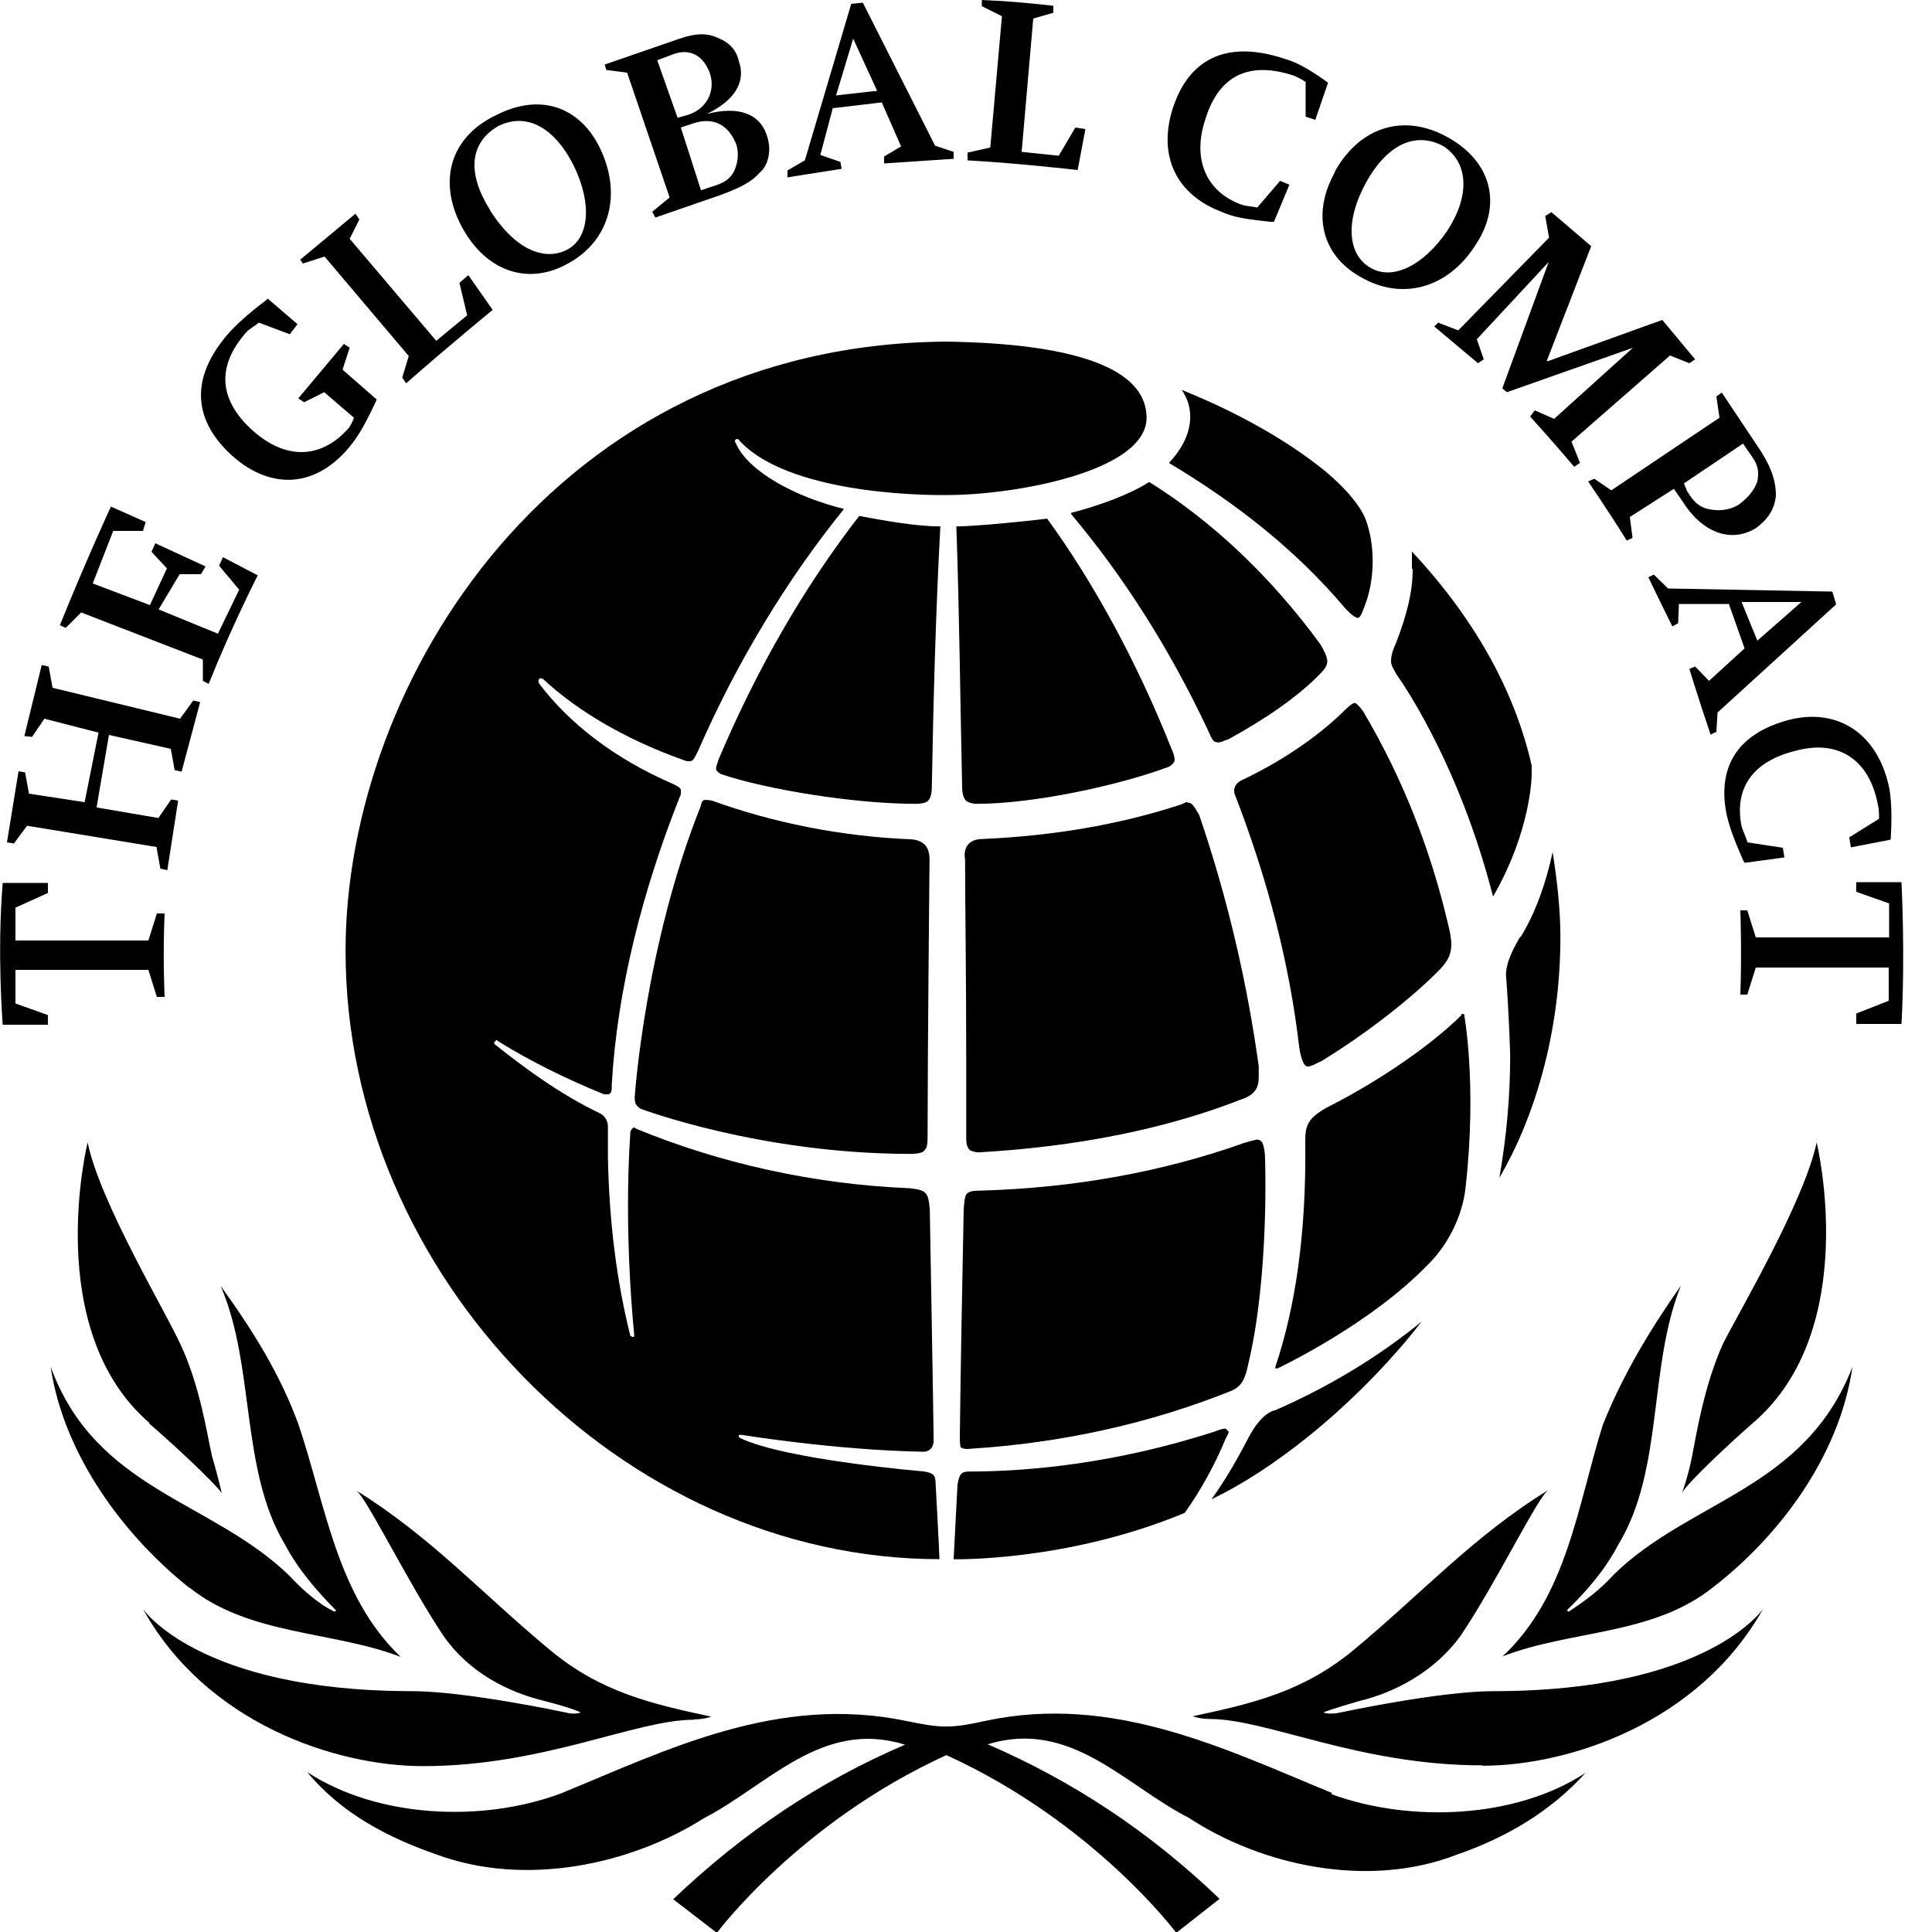 <svg xmlns="http://www.w3.org/2000/svg" width="50" height="50" viewBox="0 0 50 50" xmlns:xlink="http://www.w3.org/1999/xlink">
  <path id="a" d="M35.35 4.73c-.55 1-.47 1.87.12 2.2.55.33 1.35-.03 1.98-.95.58-.88.58-1.76-.1-2.2-.75-.4-1.48 0-2 .95zm-.8-.3c.66-1.17 1.83-1.53 3-.83 1.1.66 1.3 1.76.63 2.75-.7 1.1-1.9 1.46-3 .8-1-.58-1.22-1.65-.63-2.7zM.4 24.34h3.44l.22-.7h.2c-.05 1.1 0 2.16 0 2.16h-.2l-.22-.7H.4v.87l.84.3v.25H.07s-.15-1.87 0-3.67h1.17v.26l-.84.38v.84zm48.5.7h-3.46l-.22.7h-.18c.04-1.12 0-2.18 0-2.18h.18l.22.7h3.45v-.88l-.85-.3v-.25h1.17s.1 1.87 0 3.67h-1.17v-.27l.84-.33v-.88zm-3.68-3.24l.92.14.04.25-1.03.14-.04-.07c-.24-.55-.35-.85-.43-1.2-.25-1.3.37-2.1 1.62-2.43 1.3-.33 2.33.4 2.6 1.8.06.36.06.84.03 1.3l-1.03.2-.04-.26.77-.48c0-.1 0-.25-.03-.36-.22-1.18-1.03-1.7-2.13-1.4-1.06.26-1.6.92-1.4 1.95.04.13.08.2.15.4zm-.14-6.2l.4.98 1.14-1h-1.54zm-.33.03h-1.3l-.02.5-.15.08c-.3-.6-.62-1.27-.62-1.27l.14-.07.37.36 4.25.08.1.33-3.07 2.8-.03.5-.15.07c-.3-.88-.55-1.7-.55-1.7l.15-.06.36.37.92-.84-.4-1.13zm-1.1-2.94c.18.3.3.4.5.47.27.07.56.07.85-.1.26-.2.4-.38.48-.6.04-.22.04-.4-.15-.66l-.22-.32-1.53 1.03.08.2zm-.33-.04l-1.14.73.07.54-.15.07c-.47-.76-1-1.53-1-1.53l.16-.07.44.3 2.8-1.88-.08-.55.14-.1 1 1.5c.32.5.4.84.4 1.17-.04.37-.22.62-.52.84-.66.4-1.4.1-1.9-.7l-.22-.32zm-3.27-3.3l2.97-1.07.85 1.02-.15.1-.5-.2-2.55 2.23.22.55-.15.1c-.55-.65-1.14-1.3-1.14-1.3l.12-.16.5.22L42.26 9 39 10.15l-.12-.1 1.2-3.27-1.86 2 .18.52-.15.1-1.13-.95.1-.1.52.2 2.35-2.4-.1-.56.16-.1 1.03.88-1.15 2.97zm-7.52-3.97l.6-.7.24.1-.4.96h-.1c-.6-.07-.9-.1-1.26-.26-1.16-.44-1.64-1.43-1.27-2.64.4-1.28 1.36-1.83 2.9-1.32.36.1.73.33 1.13.62l-.33.96-.25-.08v-.9s-.15-.1-.3-.16c-1.32-.44-2 .15-2.3 1.14-.34 1.03.03 1.87.95 2.2.14.04.25.04.4.07zm-6.9-1.58l.3-3.38-.52-.26V0c.97.04 1.85.15 1.85.15v.18l-.52.15-.3 3.45.96.1.43-.73.26.04-.2 1.06s-1.57-.18-2.85-.25v-.2l.58-.13zm-4-1.33l1.07-.12-.62-1.35-.44 1.46zm-.07.3l-.33 1.24.52.18.03.18-1.4.22v-.18l.45-.26L22.03.1l.3-.03 1.87 3.7.48.16v.18l-1.8.12v-.18l.44-.26-.5-1.14-1.26.15zm-3.4 2.15l.2-.07c.34-.1.5-.18.63-.4.1-.22.14-.44.07-.7-.2-.52-.6-.74-1.14-.55l-.3.1.52 1.62zm-.63-1.87l.25-.07c.48-.14.74-.58.6-1.06-.16-.47-.52-.7-1-.5l-.37.14.53 1.5zm-.2 2.06l-1.1-3.23-.54-.07-.04-.14 1.94-.67c.44-.15.73-.15 1.03 0 .25.1.44.3.5.58.2.56-.14 1.04-.83 1.37.84-.22 1.4 0 1.57.6.1.32.04.7-.18.9-.23.26-.5.4-1.04.6l-1.68.58-.08-.15.44-.36zm-4.65.33c.6.95 1.36 1.35 2 1.02.57-.3.65-1.18.17-2.17-.48-.96-1.2-1.4-1.95-1.03-.77.44-.8 1.25-.22 2.17zm-.66.55c-.7-1.18-.44-2.4.8-3 1.15-.6 2.18-.23 2.7.83.58 1.18.28 2.4-.82 3-1 .56-2.05.23-2.68-.83zM10.6 9.24l-2.2-2.6-.56.18-.07-.1L9.2 5.53l.1.15-.25.5 2.24 2.64.8-.66-.2-.84.23-.2.63.9s-1.1.9-2.24 1.9l-.1-.15.17-.56zm-1.73.33l.88.77c-.26.56-.44.9-.7 1.22-.84 1.02-1.94 1.13-2.93.33-1.03-.86-1.3-1.96-.26-3.2.22-.26.55-.56 1-.9l.07-.06.77.66-.2.26-.8-.3c-.1.08-.22.15-.3.22-.87.96-.7 1.87.23 2.65.85.7 1.73.62 2.4-.15.1-.15.13-.26.13-.26l-.77-.66-.52.26-.15-.1L8.9 8.9l.15.1-.18.55zm-4.77 6.2l1.54.63.55-1.14-.52-.62.1-.22.9.47S6 16.2 5.4 17.7l-.15-.08v-.55l-3.15-1.22-.4.4-.15-.07c.66-1.64 1.32-3.07 1.32-3.07l.9.4-.07.23h-.77L2.4 15.1l1.48.56.44-.95-.4-.43.1-.22 1.3.6-.12.2h-.55l-.55.92zM2.52 20.9l1.58.27.33-.48.18.03-.28 1.8-.18-.04-.1-.56-3.35-.55-.34.46-.18-.03.3-1.84.17.03.1.55 1.44.22.36-1.8-1.4-.36-.32.47-.2-.02.45-1.84.18.04.1.55 3.3.8.34-.47.18.04-.48 1.8-.18-.04-.1-.55-1.6-.36-.32 1.87zm2.4 20.2c1.56 1.23 3.66 1.1 5.45 1.78-1.65-1.57-1.94-3.92-2.64-6-.47-1.3-1.2-2.47-2.02-3.6.9 2.08.5 4.76 1.67 6.7.33.63.84 1.22 1.32 1.7l-.05.03c-.4-.2-.8-.54-1.17-.94-2.02-1.95-5-2.2-6.17-5.4.34 2.3 1.92 4.4 3.6 5.73z"/>
  <path transform="translate(2.008 29.567)" d="M15.96 14.93c.26 0 .44-.07.44-.07-1.54-.33-2.86-.63-4.18-1.73C10.46 11.67 9.14 10.2 7.2 9c.25.13 1.35 2.4 2.27 3.77.66.95 1.68 1.46 2.6 1.68.77.2.95.3.95.3s-.14.07-.4 0c0 0-2.57-.55-3.96-.55-5.54 0-6.97-2.13-6.97-2.13 1.64 2.97 5 4.07 7.25 4.07 3.12 0 5.5-1.2 7-1.2zm20.4 1.2c2.23 0 5.6-1.1 7.26-4.06 0 0-1.43 2.13-6.97 2.13-1.4 0-3.96.55-3.96.55-.3.07-.45 0-.45 0s.18-.08.95-.3c.92-.22 1.94-.77 2.6-1.68.92-1.36 2.02-3.64 2.28-3.78-1.95 1.2-3.27 2.67-5.03 4.13-1.32 1.1-2.64 1.4-4.18 1.73 0 0 .18.07.44.07 1.48 0 3.86 1.2 7.05 1.2zM1.85 7.27c.56.48 1.66 1.5 1.88 1.8 0 0-.1-.44-.25-.95-.12-.5-.3-1.8-.82-2.9C2.28 4.38.58 1.55.26 0c0 0-1.2 4.84 1.6 7.26z"/>
  <path transform="translate(7.952 33.272)" d="M30.92 9.6c1.8-.7 3.9-.54 5.47-1.8 1.68-1.3 3.26-3.36 3.6-5.7-1.23 3.18-4.2 3.44-6.18 5.38-.36.4-.77.7-1.17.96l-.04-.04c.5-.48 1-1.06 1.33-1.7 1.18-1.93.77-4.6 1.62-6.7-.8 1.14-1.5 2.3-2.02 3.6-.66 2.1-.92 4.43-2.6 6zm-4.4 3.53c-2.75-1.13-5.65-2.57-8.95-1.87-.37.08-.7.15-1.03.15-.33 0-.62-.06-1.02-.14-3.34-.7-6.2.74-8.95 1.87-2.06.77-4.77.63-6.57-.55.88 1.07 2.1 1.7 3.34 2.13 2.3.85 5.02.27 6.93-.94 1.65-.85 3.05-2.57 5.2-1.9-2.2.94-4.17 2.26-6 4l1.13.87s2.13-2.86 5.94-4.6c3.82 1.74 5.95 4.6 5.95 4.6l1.12-.88c-1.8-1.73-3.8-3.05-6-4 2.15-.66 3.55 1.06 5.2 1.9 1.9 1.25 4.66 1.84 6.93.96 1.25-.43 2.42-1.1 3.34-2.12-1.8 1.18-4.52 1.3-6.58.55z"/>
  <path transform="translate(43.535 29.567)" d="M1.83 7.26C4.66 4.84 3.48 0 3.48 0c-.33 1.54-2 4.37-2.42 5.2-.5 1.1-.7 2.4-.8 2.9-.1.52-.26.96-.26.96.18-.3 1.28-1.32 1.83-1.8z"/>
  <path transform="translate(24.68 12.473)" d="M10.38 5.72c-.04 0-.1.04-.22.15-.66.66-1.54 1.28-2.6 1.8-.26.1-.3.22-.3.33 0 .07.04.14.08.25.8 2.1 1.35 4.22 1.6 6.35 0 0 .05.4.16.5.07.1.36-.1.4-.1 1.2-.73 2.35-1.65 3-2.3.27-.26.38-.45.38-.74 0-.15-.04-.33-.08-.5-.47-2-1.2-3.83-2.2-5.52-.1-.14-.18-.22-.22-.22zm-2.9 11.4c-2.1.74-4.36 1.15-6.78 1.22-.44 0-.4.1-.44.48-.04 2.13-.08 4.1-.1 5.9 0 0 0 .2.02.26.08.07.26.04.26.04 2.38-.15 4.66-.66 6.75-1.5.28-.12.36-.34.43-.67.55-2.27.44-5.32.44-5.32s0-.36-.1-.47c-.05-.04-.08-.04-.12-.04-.18.04-.37.1-.37.1zM3.04.83C4.4 2.45 5.58 4.3 6.57 6.4c.1.22.14.33.22.33.1.04.2-.04.32-.07.95-.52 1.8-1.1 2.38-1.7.1-.1.18-.2.18-.32 0-.1-.07-.26-.18-.44C8.22 2.46 6.7 1.02 5.06 0 4.6.3 3.82.6 3.04.8zm-2.97.32C.15 3.4.17 5.7.22 7.9c0 .17.04.28.1.35.05.04.16.08.27.08 1.5 0 3.66-.48 4.87-.92.1-.03.18-.06.25-.17.04-.1-.07-.33-.07-.33C4.73 4.62 3.6 2.57 2.42.95c-.66.08-1.9.2-2.35.2zM7.04 24.5c-.03 0-.1 0-.3.08-2.6.84-4.87 1.03-6.34 1.03-.22 0-.25.08-.3.34L0 27.88s2.93.07 5.98-1.2c.4-.56.77-1.22 1.06-1.92.04-.07.08-.15.08-.18-.04-.04-.08-.08-.08-.08zm6.1-10.7c-.7.7-2 1.64-3.5 2.4-.47.27-.54.45-.54.86.03 2.42-.26 4.3-.77 5.83 0 0-.04.1.1.03.15-.08 2.36-1.14 3.82-2.64.52-.5.92-1.26 1-2.03.3-2.68-.04-4.48-.04-4.48s-.03 0-.07 0c0 0 .04 0 0 0zM11.88 2.26c0 .6-.16 1.2-.42 1.88-.1.22-.14.36-.14.5 0 .12.07.2.14.34 0 0 1.58 2.15 2.5 5.75 1-1.73 1-3.16 1-3.16 0-.08 0-.2 0-.23-.45-1.98-1.52-3.85-3.1-5.54 0 .1 0 .26 0 .44z"/>
  <path transform="translate(8.943 8.841)" d="M0 15.77c0 8.4 7.15 15.74 15.37 15.74 0-.14-.1-1.97-.1-1.97 0-.22-.08-.26-.3-.3 0 0-3.6-.3-4.77-.87-.04-.04-.04-.08.03-.08 0 0 2.43.4 4.74.44 0 0 .25 0 .25-.3 0-.25-.1-5.97-.1-5.97-.04-.44-.08-.5-.52-.55-2.5-.1-4.95-.66-7.08-1.54-.04-.04-.07-.04-.1 0-.05.04-.05.1-.05.1-.18 2.65.1 5.22.1 5.22 0 .04 0 .07-.02.07-.04 0-.08-.03-.08-.03-.36-1.44-.55-2.98-.58-4.63 0-.12 0-.78 0-.78 0-.18-.1-.3-.23-.36-1-.48-1.9-1.14-2.68-1.76 0 0-.08-.04 0-.1.03-.05.06 0 .06 0 .8.5 1.76.98 2.75 1.38h.12c.08-.04.08-.1.08-.26.14-2.46.8-5.02 1.76-7.44.03-.04.03-.1.03-.15 0-.07-.04-.1-.2-.18-1.53-.66-2.7-1.58-3.47-2.6 0 0-.04-.08 0-.12.03-.04.1 0 .1 0 .9.84 2.17 1.58 3.64 2.1.07.03.1.03.14.03.1 0 .12-.04.23-.26 1-2.3 2.32-4.47 3.78-6.27-1.23-.3-2.48-.96-2.8-1.7 0 0-.05-.06 0-.1.06-.04.1.04.1.04 1.4 1.5 5.4 1.4 5.4 1.4 1.68 0 5.13-.6 5.13-2C20.73.7 18.9.05 15.55 0 5.43.07 0 8.8 0 15.77zM21.86 1.94c0 .4-.18.8-.55 1.2C23.08 4.2 24.6 5.4 25.87 6.9c0 0 .22.25.33.25.07 0 .14-.22.14-.22.3-.7.33-1.65.04-2.38-.3-.66-1.18-1.32-1.18-1.32-1.32-1.03-2.86-1.7-3.56-1.98.15.22.22.44.22.7zM30.4 15.4c-.28.48-.4.8-.36 1.1.08 1.07.1 2 .1 2 0 1.05-.1 2.12-.28 3.14.88-1.5 1.58-3.7 1.58-6.23 0-.7-.08-1.42-.2-2.2-.17.78-.43 1.55-.83 2.2zm-6.37 12.26c-.3.1-.52.44-.66.7-.3.58-.6 1.1-.96 1.6 1.88-.9 4-2.74 5.44-4.6-1.1.9-2.38 1.68-3.8 2.3z"/>
  <path transform="translate(16.426 13.353)" d="M1.72 7.48C.26 11.12 0 15.04 0 15.04c0 .18.04.22.15.3 0 0 3.08 1.17 7 1.17 0 0 .26 0 .33-.07.1-.1.1-.18.1-.47 0-1.95.05-7.08.05-7.08 0-.33-.15-.48-.44-.52-1.84-.07-3.64-.44-5.18-1-.08-.02-.15-.02-.2-.02-.02 0-.06 0-.1.14zm.44-1.13c-.1.22-.03.25-.03.25.03.04.1.08.1.08 1.18.4 3.46.77 5.03.77.2 0 .3-.04.33-.08.07-.07.1-.18.1-.4.04-2.2.1-4.48.22-6.7-.66 0-1.5-.16-2.1-.27-1.45 1.87-2.67 4-3.66 6.35zM14.3 7.4c-.03 0-.1.05-.2.08-1.6.52-3.3.8-5.1.88-.38 0-.5.26-.45.52 0 1.13.03 2.9.03 5.28 0 .62 0 1.4 0 1.98 0 0 0 .18.08.26.03.03.14.07.25.07 1.1-.07 3.94-.26 6.76-1.36.4-.13.48-.32.48-.6 0-.08 0-.16 0-.27-.3-2.16-.8-4.33-1.54-6.5-.15-.25-.18-.32-.3-.32z"/>
</svg>
